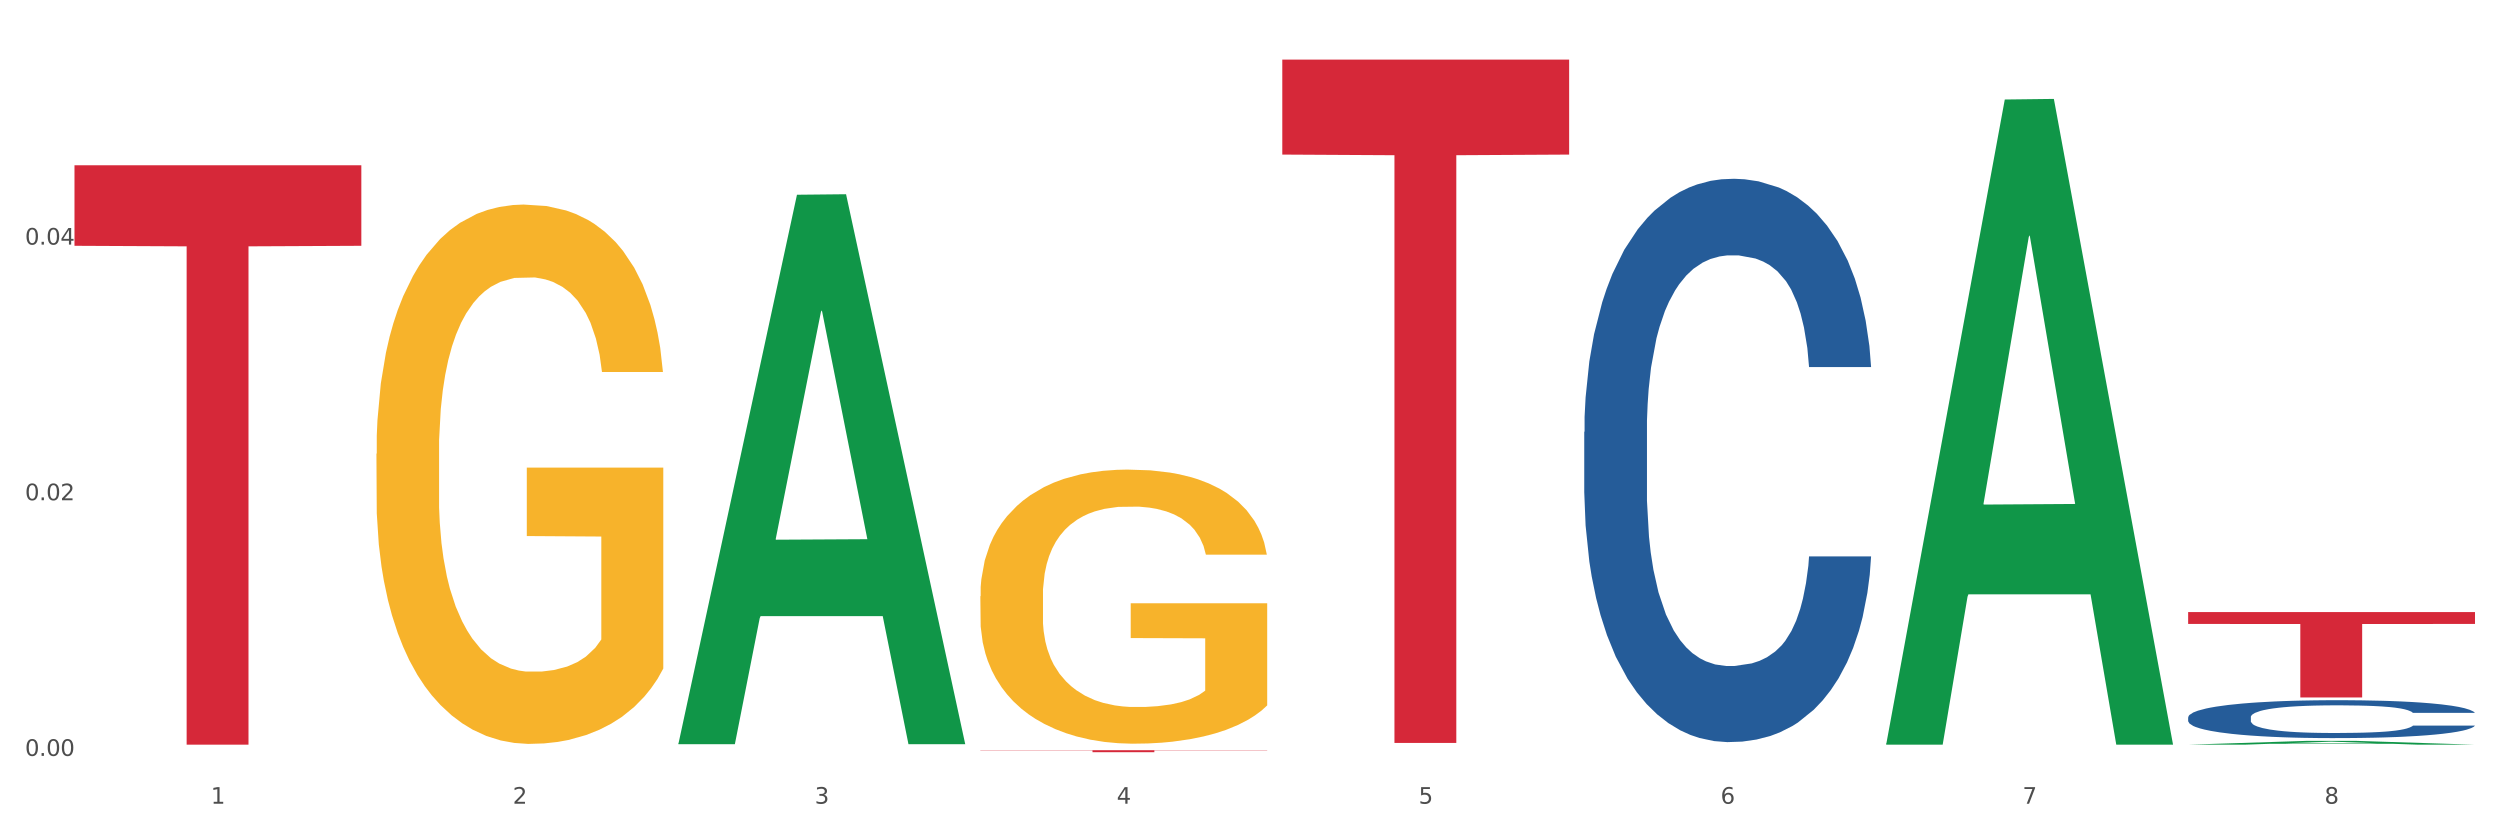 <?xml version="1.0" encoding="utf-8" standalone="no"?>
<!DOCTYPE svg PUBLIC "-//W3C//DTD SVG 1.1//EN"
  "http://www.w3.org/Graphics/SVG/1.1/DTD/svg11.dtd">
<svg xmlns:xlink="http://www.w3.org/1999/xlink" width="1080pt" height="360pt" viewBox="0 0 1080 360" xmlns="http://www.w3.org/2000/svg" version="1.1">
 <rect x="0" y="0" width="1080" height="360" fill="#333333" stroke="none"/>
 <defs>
  <style type="text/css">*{stroke-linejoin: round; stroke-linecap: butt}</style>
 </defs>
 <g id="figure_1">
  <g id="patch_1">
   <path d="M 0 360 
L 1080 360 
L 1080 0 
L 0 0 
z
" style="fill: #ffffff; stroke: #ffffff; stroke-linejoin: miter"/>
  </g>
  <g id="axes_1">
   <g id="matplotlib.axis_1">
    <g id="xtick_1">
     <g id="text_1">
      <!-- 1 -->
      <g style="fill: #4d4d4d" transform="translate(91.082 347.204) scale(0.096 -0.096)">
       <defs>
        <path id="DejaVuSans-31" d="M 794 531 
L 1825 531 
L 1825 4091 
L 703 3866 
L 703 4441 
L 1819 4666 
L 2450 4666 
L 2450 531 
L 3481 531 
L 3481 0 
L 794 0 
L 794 531 
z
" transform="scale(0.016)"/>
       </defs>
       <use xlink:href="#DejaVuSans-31"/>
      </g>
     </g>
    </g>
    <g id="xtick_2">
     <g id="text_2">
      <!-- 2 -->
      <g style="fill: #4d4d4d" transform="translate(221.525 347.204) scale(0.096 -0.096)">
       <defs>
        <path id="DejaVuSans-32" d="M 1228 531 
L 3431 531 
L 3431 0 
L 469 0 
L 469 531 
Q 828 903 1448 1529 
Q 2069 2156 2228 2338 
Q 2531 2678 2651 2914 
Q 2772 3150 2772 3378 
Q 2772 3750 2511 3984 
Q 2250 4219 1831 4219 
Q 1534 4219 1204 4116 
Q 875 4013 500 3803 
L 500 4441 
Q 881 4594 1212 4672 
Q 1544 4750 1819 4750 
Q 2544 4750 2975 4387 
Q 3406 4025 3406 3419 
Q 3406 3131 3298 2873 
Q 3191 2616 2906 2266 
Q 2828 2175 2409 1742 
Q 1991 1309 1228 531 
z
" transform="scale(0.016)"/>
       </defs>
       <use xlink:href="#DejaVuSans-32"/>
      </g>
     </g>
    </g>
    <g id="xtick_3">
     <g id="text_3">
      <!-- 3 -->
      <g style="fill: #4d4d4d" transform="translate(351.968 347.204) scale(0.096 -0.096)">
       <defs>
        <path id="DejaVuSans-33" d="M 2597 2516 
Q 3050 2419 3304 2112 
Q 3559 1806 3559 1356 
Q 3559 666 3084 287 
Q 2609 -91 1734 -91 
Q 1441 -91 1130 -33 
Q 819 25 488 141 
L 488 750 
Q 750 597 1062 519 
Q 1375 441 1716 441 
Q 2309 441 2620 675 
Q 2931 909 2931 1356 
Q 2931 1769 2642 2001 
Q 2353 2234 1838 2234 
L 1294 2234 
L 1294 2753 
L 1863 2753 
Q 2328 2753 2575 2939 
Q 2822 3125 2822 3475 
Q 2822 3834 2567 4026 
Q 2313 4219 1838 4219 
Q 1578 4219 1281 4162 
Q 984 4106 628 3988 
L 628 4550 
Q 988 4650 1302 4700 
Q 1616 4750 1894 4750 
Q 2613 4750 3031 4423 
Q 3450 4097 3450 3541 
Q 3450 3153 3228 2886 
Q 3006 2619 2597 2516 
z
" transform="scale(0.016)"/>
       </defs>
       <use xlink:href="#DejaVuSans-33"/>
      </g>
     </g>
    </g>
    <g id="xtick_4">
     <g id="text_4">
      <!-- 4 -->
      <g style="fill: #4d4d4d" transform="translate(482.412 347.204) scale(0.096 -0.096)">
       <defs>
        <path id="DejaVuSans-34" d="M 2419 4116 
L 825 1625 
L 2419 1625 
L 2419 4116 
z
M 2253 4666 
L 3047 4666 
L 3047 1625 
L 3713 1625 
L 3713 1100 
L 3047 1100 
L 3047 0 
L 2419 0 
L 2419 1100 
L 313 1100 
L 313 1709 
L 2253 4666 
z
" transform="scale(0.016)"/>
       </defs>
       <use xlink:href="#DejaVuSans-34"/>
      </g>
     </g>
    </g>
    <g id="xtick_5">
     <g id="text_5">
      <!-- 5 -->
      <g style="fill: #4d4d4d" transform="translate(612.855 347.204) scale(0.096 -0.096)">
       <defs>
        <path id="DejaVuSans-35" d="M 691 4666 
L 3169 4666 
L 3169 4134 
L 1269 4134 
L 1269 2991 
Q 1406 3038 1543 3061 
Q 1681 3084 1819 3084 
Q 2600 3084 3056 2656 
Q 3513 2228 3513 1497 
Q 3513 744 3044 326 
Q 2575 -91 1722 -91 
Q 1428 -91 1123 -41 
Q 819 9 494 109 
L 494 744 
Q 775 591 1075 516 
Q 1375 441 1709 441 
Q 2250 441 2565 725 
Q 2881 1009 2881 1497 
Q 2881 1984 2565 2268 
Q 2250 2553 1709 2553 
Q 1456 2553 1204 2497 
Q 953 2441 691 2322 
L 691 4666 
z
" transform="scale(0.016)"/>
       </defs>
       <use xlink:href="#DejaVuSans-35"/>
      </g>
     </g>
    </g>
    <g id="xtick_6">
     <g id="text_6">
      <!-- 6 -->
      <g style="fill: #4d4d4d" transform="translate(743.299 347.204) scale(0.096 -0.096)">
       <defs>
        <path id="DejaVuSans-36" d="M 2113 2584 
Q 1688 2584 1439 2293 
Q 1191 2003 1191 1497 
Q 1191 994 1439 701 
Q 1688 409 2113 409 
Q 2538 409 2786 701 
Q 3034 994 3034 1497 
Q 3034 2003 2786 2293 
Q 2538 2584 2113 2584 
z
M 3366 4563 
L 3366 3988 
Q 3128 4100 2886 4159 
Q 2644 4219 2406 4219 
Q 1781 4219 1451 3797 
Q 1122 3375 1075 2522 
Q 1259 2794 1537 2939 
Q 1816 3084 2150 3084 
Q 2853 3084 3261 2657 
Q 3669 2231 3669 1497 
Q 3669 778 3244 343 
Q 2819 -91 2113 -91 
Q 1303 -91 875 529 
Q 447 1150 447 2328 
Q 447 3434 972 4092 
Q 1497 4750 2381 4750 
Q 2619 4750 2861 4703 
Q 3103 4656 3366 4563 
z
" transform="scale(0.016)"/>
       </defs>
       <use xlink:href="#DejaVuSans-36"/>
      </g>
     </g>
    </g>
    <g id="xtick_7">
     <g id="text_7">
      <!-- 7 -->
      <g style="fill: #4d4d4d" transform="translate(873.742 347.204) scale(0.096 -0.096)">
       <defs>
        <path id="DejaVuSans-37" d="M 525 4666 
L 3525 4666 
L 3525 4397 
L 1831 0 
L 1172 0 
L 2766 4134 
L 525 4134 
L 525 4666 
z
" transform="scale(0.016)"/>
       </defs>
       <use xlink:href="#DejaVuSans-37"/>
      </g>
     </g>
    </g>
    <g id="xtick_8">
     <g id="text_8">
      <!-- 8 -->
      <g style="fill: #4d4d4d" transform="translate(1004.185 347.204) scale(0.096 -0.096)">
       <defs>
        <path id="DejaVuSans-38" d="M 2034 2216 
Q 1584 2216 1326 1975 
Q 1069 1734 1069 1313 
Q 1069 891 1326 650 
Q 1584 409 2034 409 
Q 2484 409 2743 651 
Q 3003 894 3003 1313 
Q 3003 1734 2745 1975 
Q 2488 2216 2034 2216 
z
M 1403 2484 
Q 997 2584 770 2862 
Q 544 3141 544 3541 
Q 544 4100 942 4425 
Q 1341 4750 2034 4750 
Q 2731 4750 3128 4425 
Q 3525 4100 3525 3541 
Q 3525 3141 3298 2862 
Q 3072 2584 2669 2484 
Q 3125 2378 3379 2068 
Q 3634 1759 3634 1313 
Q 3634 634 3220 271 
Q 2806 -91 2034 -91 
Q 1263 -91 848 271 
Q 434 634 434 1313 
Q 434 1759 690 2068 
Q 947 2378 1403 2484 
z
M 1172 3481 
Q 1172 3119 1398 2916 
Q 1625 2713 2034 2713 
Q 2441 2713 2670 2916 
Q 2900 3119 2900 3481 
Q 2900 3844 2670 4047 
Q 2441 4250 2034 4250 
Q 1625 4250 1398 4047 
Q 1172 3844 1172 3481 
z
" transform="scale(0.016)"/>
       </defs>
       <use xlink:href="#DejaVuSans-38"/>
      </g>
     </g>
    </g>
    <g id="xtick_9"/>
    <g id="xtick_10"/>
    <g id="xtick_11"/>
    <g id="xtick_12"/>
    <g id="xtick_13"/>
    <g id="xtick_14"/>
    <g id="xtick_15"/>
   </g>
   <g id="matplotlib.axis_2">
    <g id="ytick_1">
     <g id="text_9">
      <!-- 0.00 -->
      <g style="fill: #4d4d4d" transform="translate(10.8 326.54) scale(0.096 -0.096)">
       <defs>
        <path id="DejaVuSans-30" d="M 2034 4250 
Q 1547 4250 1301 3770 
Q 1056 3291 1056 2328 
Q 1056 1369 1301 889 
Q 1547 409 2034 409 
Q 2525 409 2770 889 
Q 3016 1369 3016 2328 
Q 3016 3291 2770 3770 
Q 2525 4250 2034 4250 
z
M 2034 4750 
Q 2819 4750 3233 4129 
Q 3647 3509 3647 2328 
Q 3647 1150 3233 529 
Q 2819 -91 2034 -91 
Q 1250 -91 836 529 
Q 422 1150 422 2328 
Q 422 3509 836 4129 
Q 1250 4750 2034 4750 
z
" transform="scale(0.016)"/>
        <path id="DejaVuSans-2e" d="M 684 794 
L 1344 794 
L 1344 0 
L 684 0 
L 684 794 
z
" transform="scale(0.016)"/>
       </defs>
       <use xlink:href="#DejaVuSans-30"/>
       <use xlink:href="#DejaVuSans-2e" transform="translate(63.623 0)"/>
       <use xlink:href="#DejaVuSans-30" transform="translate(95.41 0)"/>
       <use xlink:href="#DejaVuSans-30" transform="translate(159.033 0)"/>
      </g>
     </g>
    </g>
    <g id="ytick_2">
     <g id="text_10">
      <!-- 0.02 -->
      <g style="fill: #4d4d4d" transform="translate(10.8 216.108) scale(0.096 -0.096)">
       <use xlink:href="#DejaVuSans-30"/>
       <use xlink:href="#DejaVuSans-2e" transform="translate(63.623 0)"/>
       <use xlink:href="#DejaVuSans-30" transform="translate(95.41 0)"/>
       <use xlink:href="#DejaVuSans-32" transform="translate(159.033 0)"/>
      </g>
     </g>
    </g>
    <g id="ytick_3">
     <g id="text_11">
      <!-- 0.04 -->
      <g style="fill: #4d4d4d" transform="translate(10.8 105.675) scale(0.096 -0.096)">
       <use xlink:href="#DejaVuSans-30"/>
       <use xlink:href="#DejaVuSans-2e" transform="translate(63.623 0)"/>
       <use xlink:href="#DejaVuSans-30" transform="translate(95.41 0)"/>
       <use xlink:href="#DejaVuSans-34" transform="translate(159.033 0)"/>
      </g>
     </g>
    </g>
    <g id="ytick_4"/>
    <g id="ytick_5"/>
    <g id="ytick_6"/>
   </g>
   <g id="PolyCollection_1">
    <path d="M 293.062 321.051 
L 293.19 320.828 
L 344.291 84.129 
L 365.498 83.906 
L 416.983 321.497 
L 392.454 321.497 
L 381.34 266.171 
L 328.577 266.171 
L 328.194 267.063 
L 317.463 321.497 
L 293.062 321.497 
L 293.062 321.051 
L 335.221 233.153 
L 374.696 232.93 
L 355.15 134.548 
L 354.895 134.102 
L 354.639 134.771 
L 335.093 232.93 
L 335.221 233.153 
L 293.062 321.051 
z
" clip-path="url(#p48e282de83)" style="fill: #109648"/>
    <path d="M 945.279 309.845 
L 945.425 309.83 
L 945.425 309.411 
L 945.865 308.843 
L 947.476 307.796 
L 949.527 307.003 
L 953.042 306.076 
L 954.946 305.687 
L 957.437 305.253 
L 962.563 304.55 
L 968.422 303.952 
L 972.524 303.623 
L 975.6 303.414 
L 982.484 303.04 
L 986.439 302.875 
L 990.541 302.741 
L 994.056 302.651 
L 999.915 302.546 
L 1004.603 302.502 
L 1010.022 302.487 
L 1014.563 302.502 
L 1020.569 302.561 
L 1029.358 302.741 
L 1032.727 302.846 
L 1037.268 303.025 
L 1041.955 303.264 
L 1045.763 303.504 
L 1050.158 303.848 
L 1054.699 304.296 
L 1059.093 304.865 
L 1062.169 305.388 
L 1064.659 305.941 
L 1066.856 306.614 
L 1068.468 307.347 
L 1069.2 307.96 
L 1042.394 307.96 
L 1041.662 307.407 
L 1040.197 306.809 
L 1038.732 306.405 
L 1037.121 306.076 
L 1034.631 305.702 
L 1032.434 305.463 
L 1028.772 305.179 
L 1025.403 304.999 
L 1022.62 304.894 
L 1019.251 304.805 
L 1012.073 304.715 
L 1006.946 304.715 
L 1003.724 304.745 
L 999.769 304.82 
L 996.4 304.924 
L 992.445 305.104 
L 989.369 305.298 
L 986.293 305.552 
L 984.535 305.732 
L 981.899 306.061 
L 980.141 306.33 
L 977.797 306.794 
L 976.479 307.123 
L 974.135 307.975 
L 973.11 308.603 
L 972.67 309.037 
L 972.377 309.516 
L 972.377 311.849 
L 973.256 312.895 
L 973.989 313.344 
L 975.16 313.853 
L 977.358 314.511 
L 980.58 315.154 
L 983.949 315.617 
L 986.732 315.901 
L 989.369 316.111 
L 992.006 316.275 
L 995.228 316.425 
L 997.865 316.515 
L 1001.82 316.604 
L 1006.507 316.649 
L 1010.169 316.649 
L 1017.639 316.574 
L 1021.008 316.5 
L 1024.231 316.395 
L 1027.746 316.23 
L 1030.53 316.051 
L 1032.141 315.916 
L 1034.777 315.632 
L 1036.828 315.333 
L 1038.586 314.989 
L 1039.758 314.69 
L 1041.076 314.241 
L 1042.101 313.733 
L 1042.394 313.464 
L 1069.2 313.464 
L 1068.614 314.002 
L 1067.589 314.526 
L 1065.538 315.228 
L 1063.927 315.632 
L 1061.437 316.126 
L 1058.8 316.545 
L 1055.138 317.008 
L 1051.769 317.352 
L 1048.254 317.651 
L 1044.445 317.92 
L 1037.561 318.294 
L 1035.07 318.399 
L 1029.797 318.578 
L 1025.696 318.683 
L 1019.69 318.788 
L 1013.538 318.848 
L 1007.093 318.863 
L 1001.38 318.833 
L 995.082 318.743 
L 991.127 318.653 
L 986.732 318.519 
L 981.606 318.309 
L 976.772 318.055 
L 972.231 317.756 
L 967.983 317.412 
L 964.028 317.023 
L 958.901 316.38 
L 955.093 315.752 
L 952.31 315.169 
L 950.406 314.675 
L 948.501 314.047 
L 947.476 313.613 
L 945.865 312.566 
L 945.279 311.594 
L 945.279 309.845 
z
" clip-path="url(#p48e282de83)" style="fill: #255c99"/>
    <path d="M 423.505 324.088 
L 547.426 324.088 
L 547.426 324.208 
L 498.68 324.209 
L 498.68 324.95 
L 471.958 324.95 
L 471.958 324.209 
L 423.505 324.208 
L 423.505 324.089 
L 423.505 324.088 
z
" clip-path="url(#p48e282de83)" style="fill: #d62839"/>
    <path d="M 553.949 25.759 
L 677.87 25.759 
L 677.87 66.779 
L 629.124 67.056 
L 629.124 320.933 
L 602.401 320.933 
L 602.401 67.056 
L 553.949 66.779 
L 553.949 26.037 
L 553.949 25.759 
z
" clip-path="url(#p48e282de83)" style="fill: #d62839"/>
    <path d="M 162.618 196.036 
L 162.765 195.823 
L 162.765 188.163 
L 163.057 181.566 
L 164.52 165.607 
L 166.715 152.414 
L 168.324 145.392 
L 169.934 139.646 
L 171.836 133.901 
L 174.177 127.943 
L 178.419 119.218 
L 181.053 114.75 
L 184.272 110.068 
L 190.124 103.259 
L 194.367 99.429 
L 198.756 96.237 
L 205.925 92.406 
L 210.607 90.704 
L 215.581 89.427 
L 221.58 88.576 
L 226.115 88.363 
L 236.064 89.002 
L 244.55 90.917 
L 248.646 92.406 
L 253.913 94.96 
L 256.693 96.662 
L 261.229 100.067 
L 265.91 104.536 
L 269.129 108.366 
L 273.957 115.601 
L 277.615 122.836 
L 280.98 131.773 
L 282.736 137.944 
L 284.052 143.689 
L 285.223 150.286 
L 286.393 160.713 
L 260.058 160.713 
L 259.034 153.265 
L 257.425 146.243 
L 255.084 139.433 
L 253.036 135.178 
L 249.524 129.858 
L 246.305 126.453 
L 242.94 123.9 
L 238.844 121.772 
L 235.625 120.708 
L 231.09 119.857 
L 222.165 120.069 
L 216.166 121.772 
L 212.07 123.9 
L 209.436 125.815 
L 207.095 127.943 
L 204.462 130.922 
L 201.389 135.39 
L 199.195 139.433 
L 197 144.541 
L 195.245 149.648 
L 193.635 155.606 
L 192.319 161.989 
L 191.294 168.586 
L 190.417 176.672 
L 189.685 190.078 
L 189.685 219.231 
L 189.978 225.827 
L 190.709 234.552 
L 191.587 241.148 
L 193.05 249.022 
L 194.367 254.341 
L 196.854 262.002 
L 199.634 268.386 
L 201.828 272.429 
L 204.023 275.833 
L 207.827 280.515 
L 212.07 284.345 
L 215.727 286.686 
L 220.702 288.814 
L 224.067 289.665 
L 226.993 290.09 
L 234.162 290.09 
L 239.283 289.452 
L 244.989 287.963 
L 249.378 286.047 
L 253.036 283.707 
L 257.132 279.876 
L 259.766 276.259 
L 259.766 231.785 
L 227.578 231.573 
L 227.578 201.994 
L 286.54 201.994 
L 286.54 288.814 
L 284.052 293.282 
L 281.273 297.325 
L 278.346 300.943 
L 273.957 305.412 
L 268.69 309.667 
L 264.008 312.646 
L 259.034 315.2 
L 253.182 317.541 
L 245.574 319.669 
L 240.892 320.52 
L 235.04 321.158 
L 228.164 321.371 
L 222.165 320.945 
L 216.313 319.881 
L 210.168 317.966 
L 204.169 315.2 
L 199.634 312.434 
L 195.098 309.029 
L 190.27 304.56 
L 186.466 300.305 
L 183.54 296.474 
L 180.321 291.58 
L 176.81 285.196 
L 174.177 279.451 
L 171.836 273.493 
L 169.348 265.832 
L 167.593 259.236 
L 165.837 250.937 
L 164.813 244.766 
L 163.643 235.19 
L 162.765 221.784 
L 162.618 196.036 
z
" clip-path="url(#p48e282de83)" style="fill: #f7b32b"/>
    <path d="M 945.279 264.415 
L 1069.2 264.415 
L 1069.2 269.541 
L 1020.454 269.575 
L 1020.454 301.298 
L 993.731 301.298 
L 993.731 269.575 
L 945.279 269.541 
L 945.279 264.45 
L 945.279 264.415 
z
" clip-path="url(#p48e282de83)" style="fill: #d62839"/>
    <path d="M 684.392 186.577 
L 684.538 186.354 
L 684.538 180.131 
L 684.978 171.685 
L 686.589 156.127 
L 688.64 144.348 
L 692.155 130.568 
L 694.06 124.789 
L 696.55 118.344 
L 701.677 107.897 
L 707.536 99.007 
L 711.637 94.117 
L 714.713 91.006 
L 721.598 85.449 
L 725.553 83.005 
L 729.654 81.004 
L 733.169 79.671 
L 739.029 78.115 
L 743.716 77.448 
L 749.136 77.226 
L 753.677 77.448 
L 759.682 78.337 
L 768.471 81.004 
L 771.84 82.56 
L 776.381 85.227 
L 781.068 88.783 
L 784.877 92.339 
L 789.271 97.451 
L 793.812 104.119 
L 798.206 112.565 
L 801.282 120.344 
L 803.772 128.567 
L 805.97 138.569 
L 807.581 149.46 
L 808.313 158.572 
L 781.508 158.572 
L 780.775 150.349 
L 779.31 141.458 
L 777.846 135.457 
L 776.234 130.568 
L 773.744 125.011 
L 771.547 121.455 
L 767.885 117.232 
L 764.516 114.565 
L 761.733 113.009 
L 758.364 111.676 
L 751.186 110.342 
L 746.06 110.342 
L 742.837 110.787 
L 738.882 111.898 
L 735.513 113.454 
L 731.558 116.121 
L 728.482 119.01 
L 725.406 122.789 
L 723.648 125.456 
L 721.012 130.345 
L 719.254 134.346 
L 716.91 141.236 
L 715.592 146.126 
L 713.248 158.794 
L 712.223 168.129 
L 711.784 174.575 
L 711.491 181.687 
L 711.491 216.359 
L 712.369 231.917 
L 713.102 238.585 
L 714.274 246.142 
L 716.471 255.921 
L 719.693 265.478 
L 723.062 272.368 
L 725.846 276.591 
L 728.482 279.702 
L 731.119 282.147 
L 734.341 284.37 
L 736.978 285.703 
L 740.933 287.037 
L 745.62 287.704 
L 749.282 287.704 
L 756.753 286.592 
L 760.122 285.481 
L 763.344 283.925 
L 766.86 281.48 
L 769.643 278.813 
L 771.254 276.813 
L 773.891 272.59 
L 775.941 268.145 
L 777.699 263.033 
L 778.871 258.588 
L 780.189 251.92 
L 781.215 244.363 
L 781.508 240.363 
L 808.313 240.363 
L 807.727 248.364 
L 806.702 256.143 
L 804.651 266.589 
L 803.04 272.59 
L 800.55 279.925 
L 797.913 286.148 
L 794.251 293.038 
L 790.882 298.15 
L 787.367 302.595 
L 783.558 306.596 
L 776.674 312.152 
L 774.184 313.708 
L 768.91 316.375 
L 764.809 317.931 
L 758.803 319.486 
L 752.651 320.376 
L 746.206 320.598 
L 740.493 320.153 
L 734.195 318.82 
L 730.24 317.486 
L 725.846 315.486 
L 720.719 312.374 
L 715.885 308.596 
L 711.344 304.151 
L 707.096 299.039 
L 703.141 293.26 
L 698.015 283.703 
L 694.206 274.368 
L 691.423 265.7 
L 689.519 258.366 
L 687.615 249.031 
L 686.589 242.585 
L 684.978 227.027 
L 684.392 212.581 
L 684.392 186.577 
z
" clip-path="url(#p48e282de83)" style="fill: #255c99"/>
    <path d="M 423.505 257.581 
L 423.651 257.473 
L 423.651 253.58 
L 423.944 250.227 
L 425.407 242.117 
L 427.602 235.411 
L 429.211 231.843 
L 430.82 228.923 
L 432.722 226.003 
L 435.063 222.975 
L 439.306 218.541 
L 441.94 216.27 
L 445.158 213.89 
L 451.011 210.43 
L 455.254 208.483 
L 459.643 206.861 
L 466.812 204.914 
L 471.494 204.049 
L 476.468 203.4 
L 482.467 202.968 
L 487.002 202.86 
L 496.951 203.184 
L 505.437 204.157 
L 509.533 204.914 
L 514.8 206.212 
L 517.58 207.077 
L 522.115 208.808 
L 526.797 211.079 
L 530.016 213.025 
L 534.844 216.702 
L 538.502 220.379 
L 541.867 224.921 
L 543.622 228.058 
L 544.939 230.977 
L 546.11 234.33 
L 547.28 239.629 
L 520.945 239.629 
L 519.921 235.844 
L 518.312 232.275 
L 515.971 228.815 
L 513.922 226.652 
L 510.411 223.948 
L 507.192 222.218 
L 503.827 220.92 
L 499.731 219.838 
L 496.512 219.298 
L 491.976 218.865 
L 483.052 218.973 
L 477.053 219.838 
L 472.957 220.92 
L 470.323 221.893 
L 467.982 222.975 
L 465.349 224.489 
L 462.276 226.76 
L 460.082 228.815 
L 457.887 231.41 
L 456.131 234.006 
L 454.522 237.034 
L 453.205 240.278 
L 452.181 243.631 
L 451.303 247.74 
L 450.572 254.553 
L 450.572 269.369 
L 450.864 272.722 
L 451.596 277.156 
L 452.474 280.508 
L 453.937 284.51 
L 455.254 287.213 
L 457.741 291.107 
L 460.521 294.351 
L 462.715 296.406 
L 464.91 298.136 
L 468.714 300.515 
L 472.957 302.462 
L 476.614 303.652 
L 481.589 304.733 
L 484.954 305.166 
L 487.88 305.382 
L 495.049 305.382 
L 500.17 305.057 
L 505.875 304.3 
L 510.265 303.327 
L 513.922 302.137 
L 518.019 300.191 
L 520.652 298.352 
L 520.652 275.75 
L 488.465 275.642 
L 488.465 260.609 
L 547.426 260.609 
L 547.426 304.733 
L 544.939 307.004 
L 542.159 309.059 
L 539.233 310.897 
L 534.844 313.168 
L 529.577 315.331 
L 524.895 316.845 
L 519.921 318.143 
L 514.069 319.333 
L 506.461 320.414 
L 501.779 320.847 
L 495.927 321.171 
L 489.05 321.279 
L 483.052 321.063 
L 477.2 320.522 
L 471.055 319.549 
L 465.056 318.143 
L 460.521 316.737 
L 455.985 315.007 
L 451.157 312.736 
L 447.353 310.573 
L 444.427 308.626 
L 441.208 306.139 
L 437.697 302.895 
L 435.063 299.975 
L 432.722 296.946 
L 430.235 293.053 
L 428.48 289.701 
L 426.724 285.483 
L 425.7 282.347 
L 424.529 277.48 
L 423.651 270.667 
L 423.505 257.581 
z
" clip-path="url(#p48e282de83)" style="fill: #f7b32b"/>
    <path d="M 32.175 71.401 
L 156.096 71.401 
L 156.096 106.185 
L 107.35 106.42 
L 107.35 321.704 
L 80.628 321.704 
L 80.628 106.42 
L 32.175 106.185 
L 32.175 71.636 
L 32.175 71.401 
z
" clip-path="url(#p48e282de83)" style="fill: #d62839"/>
    <path d="M 423.505 322.9 
L 423.633 322.9 
L 474.734 322.893 
L 495.942 322.893 
L 547.426 322.9 
L 522.898 322.9 
L 511.783 322.898 
L 459.021 322.898 
L 458.637 322.898 
L 447.906 322.9 
L 423.505 322.9 
L 423.505 322.9 
L 465.664 322.897 
L 505.14 322.897 
L 485.594 322.894 
L 485.338 322.894 
L 485.083 322.894 
L 465.536 322.897 
L 465.664 322.897 
L 423.505 322.9 
z
" clip-path="url(#p48e282de83)" style="fill: #109648"/>
    <path d="M 814.835 321.18 
L 814.963 320.918 
L 866.065 42.988 
L 887.272 42.726 
L 938.757 321.704 
L 914.228 321.704 
L 903.113 256.74 
L 850.351 256.74 
L 849.968 257.788 
L 839.236 321.704 
L 814.835 321.704 
L 814.835 321.18 
L 856.994 217.971 
L 896.47 217.709 
L 876.924 102.189 
L 876.668 101.665 
L 876.413 102.451 
L 856.866 217.709 
L 856.994 217.971 
L 814.835 321.18 
z
" clip-path="url(#p48e282de83)" style="fill: #109648"/>
    <path d="M 945.279 321.701 
L 945.407 321.699 
L 996.508 320.053 
L 1017.715 320.051 
L 1069.2 321.704 
L 1044.671 321.704 
L 1033.557 321.319 
L 980.794 321.319 
L 980.411 321.325 
L 969.68 321.704 
L 945.279 321.704 
L 945.279 321.701 
L 987.438 321.089 
L 1026.913 321.088 
L 1007.367 320.403 
L 1007.112 320.4 
L 1006.856 320.405 
L 987.31 321.088 
L 987.438 321.089 
L 945.279 321.701 
z
" clip-path="url(#p48e282de83)" style="fill: #109648"/>
   </g>
  </g>
 </g>
 <defs>
  <clipPath id="p48e282de83">
   <rect x="32.175" y="10.8" width="1037.025" height="329.109"/>
  </clipPath>
 </defs>
</svg>
